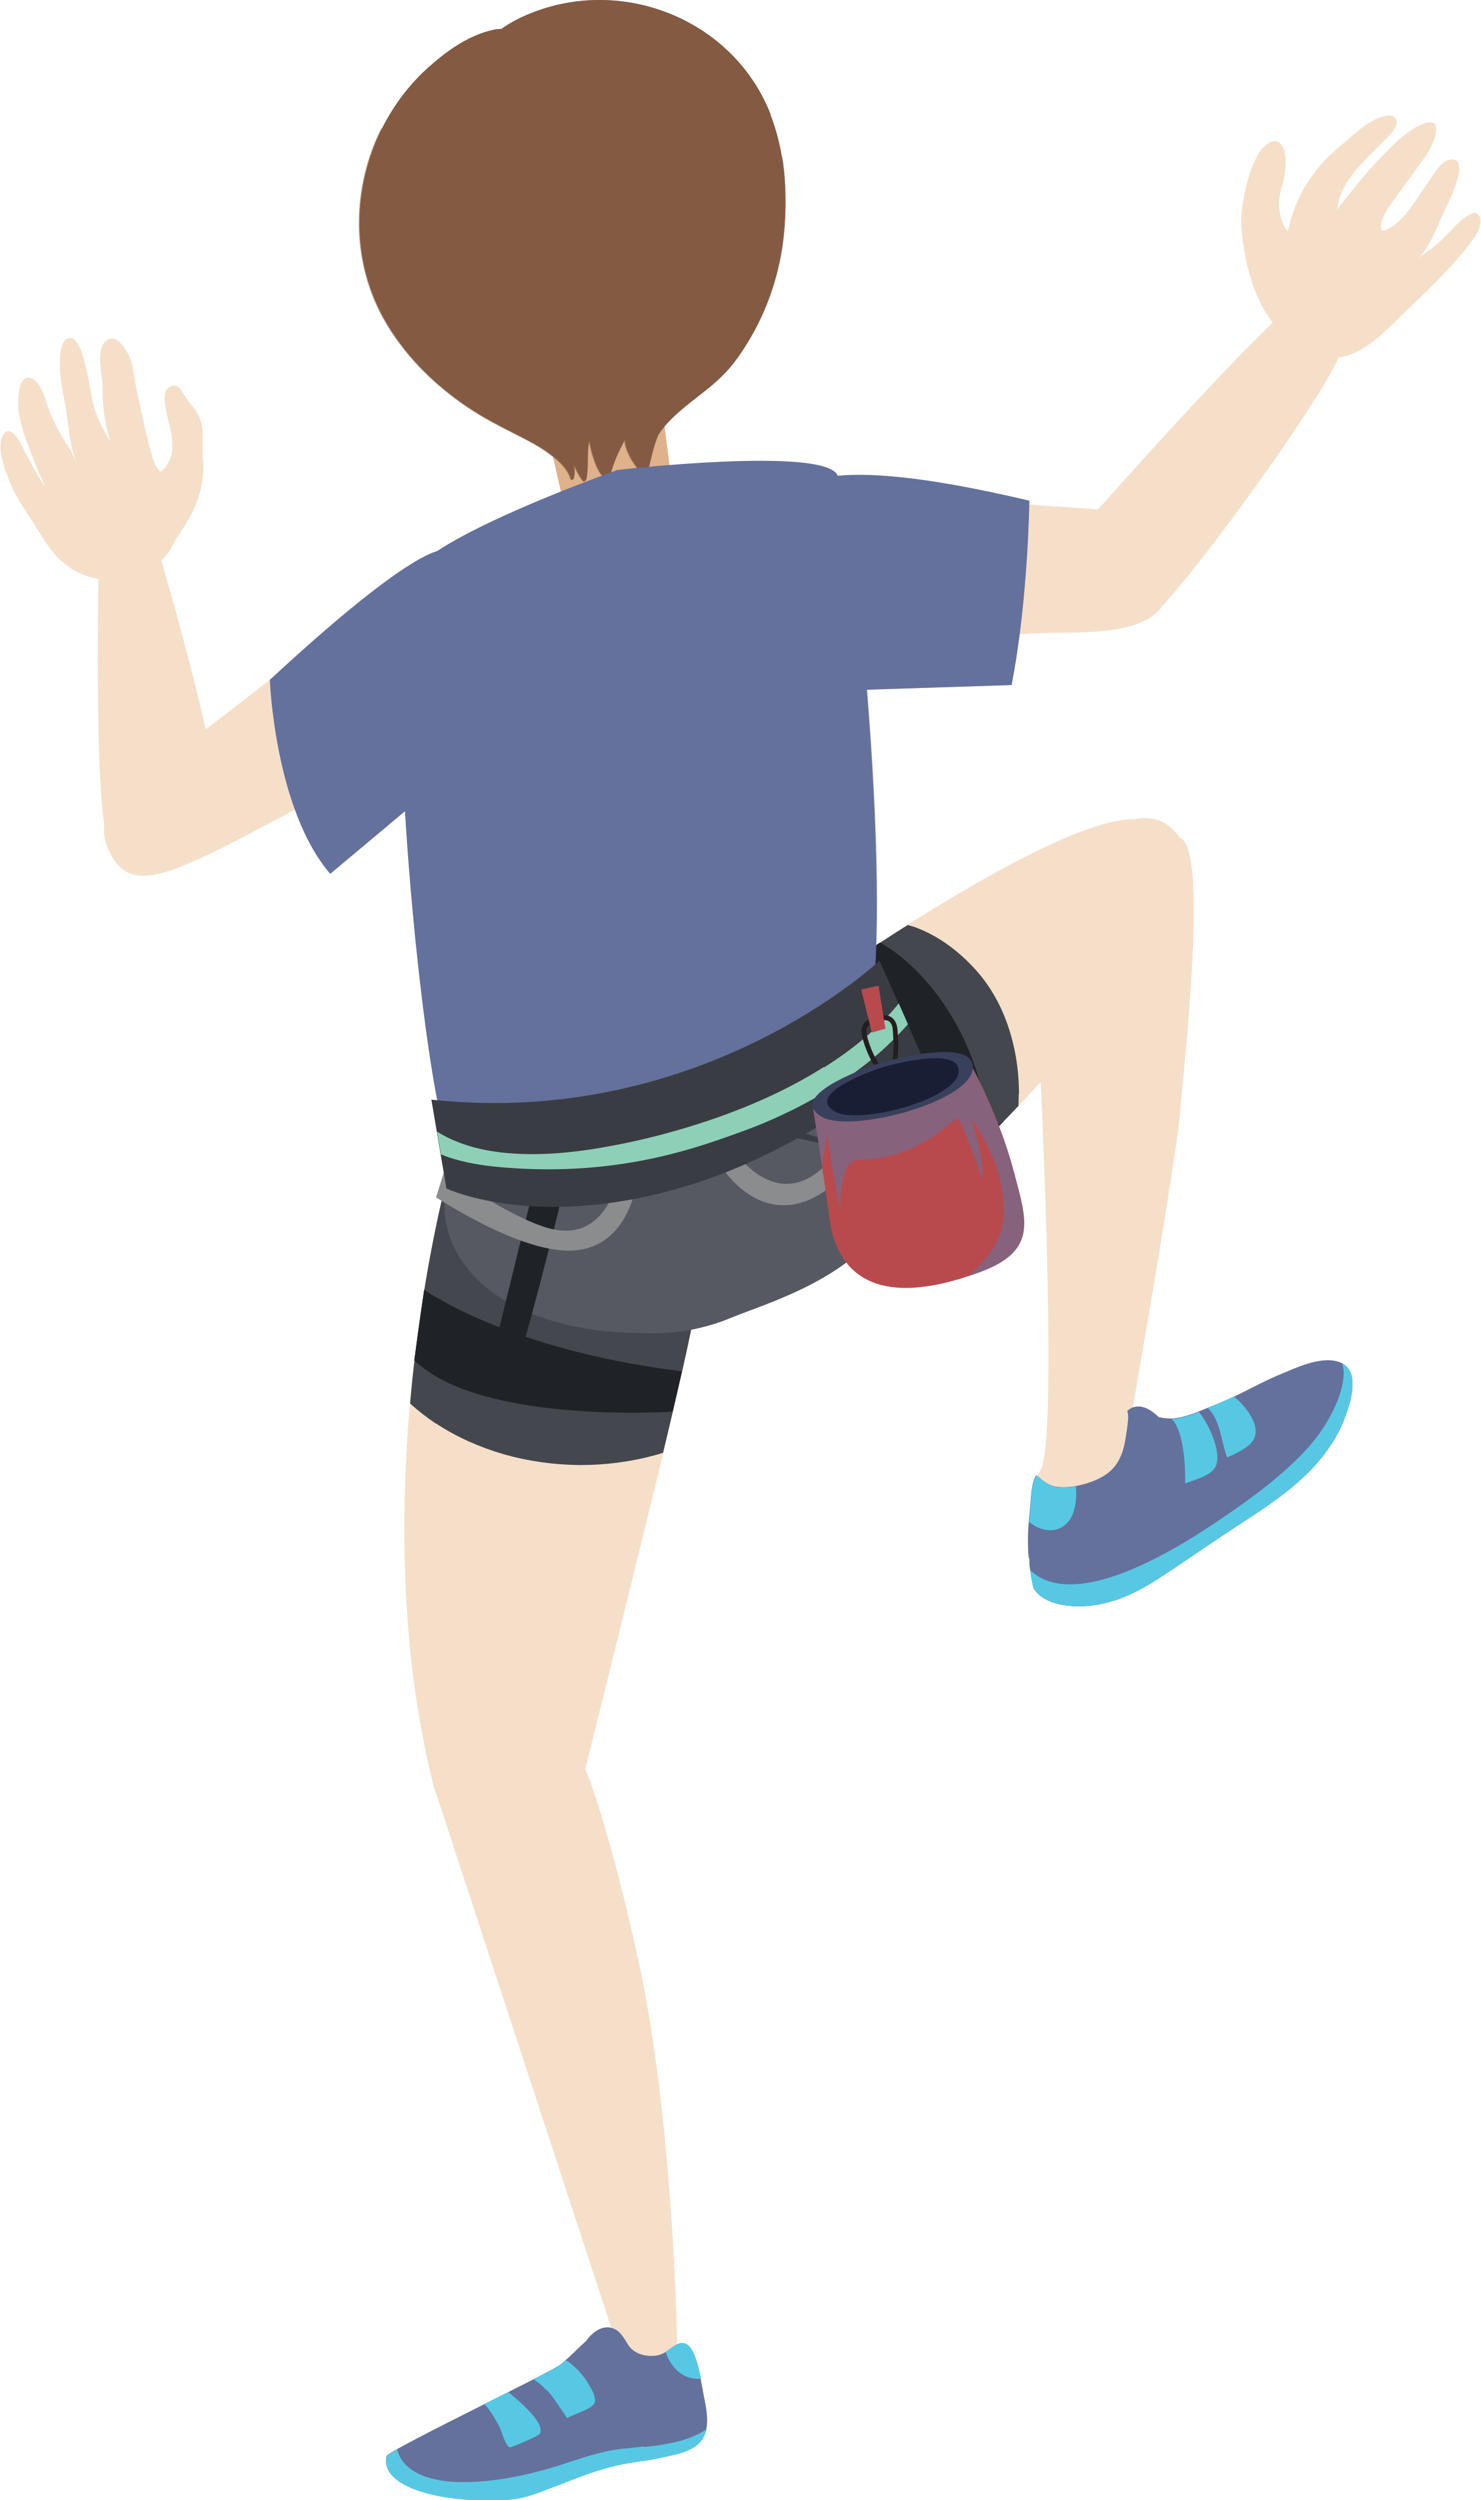 <?xml version="1.0" encoding="UTF-8"?> <svg xmlns="http://www.w3.org/2000/svg" viewBox="0 0 59.88 101.06"><defs><style> .cls-1 { fill: #393c42; } .cls-2, .cls-3, .cls-4 { fill: #64719c; } .cls-5 { fill: #1f2227; } .cls-6 { opacity: .55; } .cls-6, .cls-7, .cls-3, .cls-4 { mix-blend-mode: multiply; } .cls-6, .cls-8, .cls-9 { fill: #845a42; } .cls-10 { fill: #191e34; } .cls-11 { fill: #38405c; } .cls-12 { fill: #565961; } .cls-13 { fill: #b84a4e; } .cls-14 { fill: #8a8c8e; } .cls-15 { fill: #231f20; } .cls-16 { isolation: isolate; } .cls-17, .cls-7 { fill: #f6dfc9; } .cls-18 { fill: #44474e; } .cls-19 { fill: #57c8e3; } .cls-20 { fill: #dfb28b; } .cls-3 { opacity: .45; } .cls-21 { fill: #8ed0b7; } .cls-9 { mix-blend-mode: screen; } .cls-4 { opacity: .6; } </style></defs><g class="cls-16"><g id="_Слой_2" data-name="Слой 2"><g id="_Слой_1-2" data-name="Слой 1"><g><path class="cls-17" d="M59.72,8.62c-.11-.04-.23.01-.33.07-.28.16-.52.41-.74.64-.16.16-.31.32-.47.47-.18.16-.38.31-.58.45-.07.05-.14.11-.21.16.45-.51.69-1.19.97-1.8.22-.47.47-.95.59-1.47.04-.17.08-.37.01-.54-.07-.17-.25-.18-.4-.13-.29.09-.47.38-.63.62-.24.37-.49.73-.74,1.09-.24.35-.51.7-.86.95-.12.08-.24.15-.38.19-.02,0-.05.01-.08.01-.11-.32.09-.66.26-.92.2-.31.42-.6.64-.9.28-.39.57-.77.85-1.17.12-.18.23-.36.31-.56.11-.25.32-.9-.18-.83-.15.02-.3.09-.44.16-.18.09-.34.21-.5.33-.33.26-.63.56-.92.86-.37.38-.72.78-1.05,1.19-.16.2-.32.4-.48.6-.07.09-.15.18-.21.28-.02.03-.04.07-.06.11,0-.03,0-.06,0-.1,0-.12.03-.23.06-.35.06-.22.16-.42.28-.62.24-.39.55-.73.87-1.05.27-.28.55-.56.83-.84.17-.17.51-.55.25-.78-.1-.1-.26-.08-.39-.05-.17.04-.34.11-.49.19-.36.19-.67.47-.98.74-.31.27-.64.53-.93.83-.27.28-.51.59-.72.92-.39.61-.65,1.28-.8,1.98-.17-.17-.25-.42-.3-.64-.04-.17-.06-.34-.06-.51,0-.18.04-.33.08-.5.12-.47.26-1,.16-1.5-.03-.15-.08-.31-.2-.41-.12-.11-.29-.1-.43-.03-.79.43-1.2,2.63-1.13,3.45.15,1.65.61,3.44,1.94,4.54.5.42,1.12.74,1.78.72,1.12-.04,2.02-1,2.77-1.73.99-.96,1.99-1.88,2.82-2.99.17-.23.36-.52.36-.81,0-.12-.04-.26-.16-.31Z"></path><path class="cls-17" d="M44.06,20.97s7.06-7.99,8.27-8.63c1.21-.64,2.02.47,1.94,1.67-.09,1.2-6.77,10.39-7.86,11.02-1.09.64-2.34-4.07-2.34-4.07Z"></path><path class="cls-17" d="M30.24,20.22s1.25-.72,5.57-.31c4.32.42,9.99.77,9.99.77,0,0,3.1,1.68,1.14,3.9-1.03,1.16-3.19.94-5.29,1.03-3.74.15-7.55-.24-7.55-.24l-3.86-5.15Z"></path><path class="cls-7" d="M41.71,25.21c.24-1.59.35-3.2.2-4.79-1.87-.14-4.12-.31-6.09-.5-4.32-.42-5.57.31-5.57.31l3.86,5.15s3.8.39,7.54.24c.02-.13.05-.26.07-.39Z"></path><path class="cls-17" d="M45.76,34.29s.78-.78,1.94-.42c1.16.37.19,8.99,0,11.17-.19,2.18-2.46,15.05-2.46,15.05,0,0-.66,2.17-1.62,2.11-.96-.06-2.35-1.63-1.56-2.77.79-1.14-.08-17.75-.08-17.75l3.78-7.39Z"></path><path class="cls-7" d="M47.7,33.87c-.14-.04-.27-.07-.4-.08.02.16.04.31.07.47.02.09-.12.13-.14.04-.03-.17-.05-.34-.07-.52-.86-.03-1.4.51-1.4.51l-3.78,7.39s.04.69.09,1.79c.14-.04.27-.1.4-.16.33-.15.65-.35.96-.55.3-.2.6-.4.9-.6.21-.14.42-.29.66-.36.03-.01.06,0,.08.03.06.09.11.18.15.28.2.48.21,1.04.2,1.55-.01.54-.07,1.08-.08,1.62-.05,1.61-.19,3.2-.36,4.8-.18,1.63-.38,3.25-.64,4.88-.13.81-.26,1.62-.38,2.43-.12.79-.24,1.58-.42,2.36-.17.75-.36,1.5-.52,2.25.2.12.41.19.6.2.96.06,1.62-2.11,1.62-2.11,0,0,2.28-12.87,2.46-15.05.19-2.18,1.16-10.81,0-11.17Z"></path><path class="cls-17" d="M17.7,71.27l-.18.88,7.63,23.27s1.06,1.27,2.24-.08c0,0-.1-9.45-1.62-16.28-1.52-6.83-2.54-8.57-2.54-8.57l-5.53.77Z"></path><path class="cls-7" d="M25.77,79.07c-1.52-6.83-2.54-8.57-2.54-8.57l-.91.13c-.09,1.29,0,2.58.41,3.83.28.84.66,1.64.94,2.48.28.84.49,1.71.68,2.58.81,3.61,1.25,7.3,1.62,10.97.18,1.82.35,3.64.52,5.46.28-.06.58-.23.9-.59,0,0-.1-9.45-1.62-16.28Z"></path><path class="cls-17" d="M18.84,47.04l-.77.59s-3.48,12.81-.55,24.52c0,0,.42,2.13,2.93,2.23,0,0,2.53,0,3.06-2.23.52-2.23,4.86-19.26,4.6-19.55-.26-.3-9.26-5.56-9.26-5.56Z"></path><path class="cls-7" d="M23.73,59.45c-.22,1.82-.45,3.65-.62,5.48-.15,1.59-.49,3.15-.7,4.73-.17,1.36-.2,2.72.11,4.04.43-.33.81-.82.98-1.54.52-2.23,4.86-19.26,4.6-19.55-.1-.11-1.42-.92-3.04-1.89-.58,2.89-.98,5.81-1.33,8.73Z"></path><path class="cls-7" d="M16.6,57.55c.71.74,1.58,1.32,2.5,1.77.98.48,2.02.82,3.08,1.05,1.05.22,2.12.34,3.19.33.32,0,.65-.02.98-.05,1.02-4.18,1.88-7.91,1.76-8.05-.26-.3-9.26-5.56-9.26-5.56l-.77.59s-1.12,4.12-1.56,9.83c.03.03.05.06.08.09Z"></path><path class="cls-18" d="M17.63,57.54c.85.56,1.79.97,2.76,1.25.99.28,2.02.42,3.06.43,1.03,0,2.05-.13,3.04-.4.11-.03.21-.06.32-.1.8-3.34,1.4-6,1.3-6.12-.26-.3-9.26-5.56-9.26-5.56l-.77.59s-1.03,3.77-1.5,9.1c.33.3.68.57,1.05.82Z"></path><path class="cls-17" d="M31.11,41.17s11.16-8.16,14.81-8.06c0,0,1.61-.49,2.21,1.76.61,2.26-10.19,13.87-13.38,15.55-3.19,1.68-3.64-9.26-3.64-9.26Z"></path><path class="cls-7" d="M42.28,42.31c-.12-.93-.4-1.83-.89-2.63-.44-.72-.99-1.35-1.65-1.88-.57-.46-1.23-.85-1.93-1.11-3.52,2.15-6.7,4.47-6.7,4.47,0,0,.45,10.94,3.64,9.26,1.51-.8,4.72-3.81,7.62-7.01-.01-.37-.04-.74-.09-1.11Z"></path><path class="cls-18" d="M41.2,44.22c0-1.02-.17-2.04-.53-2.99-.32-.84-.78-1.59-1.41-2.23-.6-.62-1.32-1.15-2.13-1.47-.14-.06-.28-.1-.43-.14-3.05,1.93-5.6,3.79-5.6,3.79,0,0,.45,10.94,3.64,9.26,1.31-.69,3.89-3.04,6.44-5.74,0-.16.01-.31.01-.47Z"></path><path class="cls-5" d="M36.8,45.64c-.28-.96-.65-1.91-1.09-2.81-.45-.92-.98-1.8-1.61-2.61-.2-.25-.4-.49-.62-.72-1.43.98-2.38,1.67-2.38,1.67,0,0,.45,10.94,3.64,9.26.61-.32,1.49-1,2.52-1.91-.03-.98-.19-1.94-.47-2.88Z"></path><path class="cls-5" d="M39.41,43.08c-.3-.88-.72-1.71-1.24-2.48-.51-.75-1.13-1.45-1.85-2.01-.23-.18-.48-.35-.74-.49-.71.46-1.38.91-1.97,1.31.29.31.57.64.82.99.62.84,1.14,1.75,1.58,2.7.42.91.76,1.86,1.03,2.83.22.8.34,1.63.37,2.46.8-.71,1.68-1.55,2.58-2.46-.08-.97-.26-1.93-.58-2.85Z"></path><path class="cls-17" d="M3.99,22.55s-.21,10.12.37,11.35c.58,1.22,4.5.63,4.39-1.78-.11-2.41-2.45-10.22-2.45-10.22,0,0-1.36-1.36-2.31.66Z"></path><g><polygon class="cls-20" points="22.16 17.59 23.19 22.14 27.44 21.67 26.68 15.77 22.16 17.59"></polygon><path class="cls-8" d="M31.16,4.63C29.67.81,25.21-.98,21.45.54c-.41.16-.81.37-1.18.63-.12,0-.23.01-.35.04-.46.1-.9.3-1.31.54-.41.24-.79.54-1.15.85-2.9,2.48-3.82,6.86-1.95,10.25.81,1.46,2.02,2.67,3.4,3.6.66.45,1.36.8,2.07,1.16.35.18.7.36,1.03.58.31.21.62.44.85.74.1.13.18.28.23.44.02.06.09,0,.1-.03.05-.19.04-.38.01-.58.11.24.22.48.38.68.04.05.11-.02.12-.06.11-.52,0-1.07.13-1.59.04.25.1.49.18.73.1.31.24.67.52.86.05.03.11-.03.12-.07.11-.55.36-1.06.62-1.55,0,.22.08.44.18.64.14.29.34.56.58.79.05.05.12-.01.14-.07.14-.51.23-1.05.44-1.54.39-.6.99-1.07,1.54-1.5.37-.29.75-.58,1.08-.92.37-.37.69-.81.96-1.26.61-.98,1.05-2.07,1.3-3.2.23-1.02.29-2.08.25-3.12-.04-1.05-.24-2.05-.59-2.95Z"></path><path class="cls-9" d="M19.58,5.94c-.08.93.05,1.89.28,2.8.19.76.44,1.53.84,2.21.06-.4.07-.8.06-1.2-.03-.87-.17-1.74-.39-2.58-.17-.68-.4-1.35-.66-1.99-.06.25-.1.51-.12.77Z"></path><path class="cls-9" d="M26,4.88c.28.63.45,1.32.58,2,.15.75.26,1.51.45,2.25.19-.42.29-.87.32-1.33.05-.84-.14-1.8-.75-2.42-.18-.19-.39-.34-.61-.49Z"></path><path class="cls-9" d="M26.71,3.66c.6.87.99,1.86,1.58,2.72.02-.27.01-.55-.05-.81-.18-.86-.8-1.48-1.53-1.91Z"></path><path class="cls-9" d="M23.64,6.34c-.18-.29-.4-.54-.61-.81.01.04.02.09.03.13.32,1.19.7,2.36.99,3.55.04-.29.05-.57.05-.86,0-.36-.04-.71-.11-1.07-.07-.33-.17-.65-.35-.94Z"></path><path class="cls-6" d="M31.16,4.63C29.67.81,25.21-.98,21.45.54c-.39.16-.78.35-1.13.6.21.06.4.17.51.39.02.04-.01.07-.05.08-.32.08-.64.21-.94.36-.62.31-1.21.73-1.67,1.25-.39.45-.7,1.01-.65,1.62.43-.42.81-.88,1.22-1.32.38-.41.8-.8,1.29-1.1.44-.26.9-.45,1.41-.52.78-.12,1.66-.05,2.37.34-.04-.04-.08-.08-.12-.12-.57-.58-1.27-1.12-2.13-1.09-.08,0-.09-.1-.02-.12.13-.03.25-.05.38-.08.98-.21,1.98-.42,2.99-.34,1,.08,1.96.47,2.73,1.11.68.56,1.19,1.3,1.57,2.09.4.83.66,1.72.79,2.63.13.86.14,1.75,0,2.61-.01.07-.11.06-.12,0-.06-.3-.12-.61-.19-.91-.19-.9-.39-1.82-.75-2.67.08.37.15.74.2,1.12.15,1.03.2,2.08.07,3.12-.13,1.02-.44,2.02-1.03,2.87-.02.03-.07.03-.09,0-.21-.31-.26-.7-.28-1.07-.02-.37-.01-.74-.03-1.11-.02-.41-.07-.82-.12-1.23-.02-.16-.04-.32-.06-.48-.02.49-.06.97-.13,1.45-.15,1.05-.43,2.14-1.04,3.03-.02.04-.09.03-.1-.01-.13-.36-.22-.73-.29-1.11-.11-.63-.16-1.26-.2-1.89-.03.33-.08.66-.2.97-.02.05-.09.04-.11,0-.18-.38-.3-.78-.4-1.18,0,.48,0,.96-.02,1.44-.02.49-.04.98-.14,1.45-.09.44-.25.88-.58,1.19-.03.02-.06.01-.08-.01-.35-.38-.51-.91-.62-1.4-.11-.48-.17-.98-.26-1.46-.09-.53-.25-1.05-.39-1.57-.07-.24-.14-.48-.2-.72.04,1.34.03,2.68.11,4.02,0,.07-.09.09-.11.03-.18-.39-.34-.79-.47-1.2-.2-.6-.36-1.21-.51-1.83.03.23.06.47.08.7.03.28.06.56.09.84.03.27.06.54.08.81.03.41.09.81.11,1.22.02.4,0,.82-.18,1.18-.01.03-.05.04-.08.03-.38-.16-.69-.44-.95-.76-.56-.68-.92-1.53-1.22-2.35-.2-.56-.37-1.13-.54-1.7.02.27.04.53.07.8.04.41.09.82.16,1.23.06.39.18.76.32,1.14.27.7.61,1.39.71,2.15,0,.04-.04.08-.08.06-.39-.18-.74-.44-1.05-.75-.59-.58-1.04-1.3-1.39-2.05-.22-.48-.41-.99-.54-1.5,0,.06,0,.12.01.19.11,1.12.4,2.22.86,3.25.03.06-.06.11-.1.06-.07-.08-.14-.17-.2-.25-.54-.68-1.02-1.42-1.43-2.19-.41-.78-.74-1.6-.97-2.45-.23-.84-.36-1.7-.36-2.57,0-.59.06-1.17.19-1.75-1.22,2.38-1.31,5.32.03,7.75.81,1.46,2.02,2.67,3.4,3.6.66.45,1.36.8,2.07,1.16.35.18.7.36,1.03.58.31.21.62.44.85.74.1.13.18.28.23.44.02.06.09,0,.1-.03.05-.19.04-.38.01-.58.11.24.22.48.38.68.04.05.11-.02.12-.06.11-.52,0-1.07.13-1.59.04.25.1.49.18.73.1.31.24.67.52.86.05.03.11-.03.12-.07.11-.55.36-1.06.62-1.55,0,.22.08.44.18.64.14.29.34.56.58.79.05.05.12-.01.14-.07.14-.51.23-1.05.44-1.54.39-.6.99-1.07,1.54-1.5.37-.29.75-.58,1.08-.92.37-.37.69-.81.96-1.26.61-.98,1.05-2.07,1.3-3.2.23-1.02.29-2.08.25-3.12-.04-1.05-.24-2.05-.59-2.95Z"></path><path class="cls-6" d="M31.62,7.83c-.04.86-.19,1.72-.5,2.54-.35.94-.91,1.76-1.52,2.54-.58.73-1.21,1.42-1.92,2.02-.59.49-1.28,1.01-1.51,1.78-.01.05-.1.05-.11,0-.22-.77-.24-1.56-.29-2.35-.39.88-.68,1.8-.77,2.76,0,.06-.09.07-.11.01-.41-.95-.66-1.95-.77-2.98-.27.97-.33,1.97-.4,2.97,0,.05-.08.07-.11.03-.53-.72-.93-1.53-1.46-2.25.31.92.76,1.8.84,2.78,0,.06-.07.1-.11.04-.15-.22-.32-.43-.49-.62-.36-.41-.77-.79-1.21-1.11-.27-.2-.57-.4-.88-.54.09.09.19.17.28.26.7.67,1.38,1.38,1.95,2.16.04.05-.03.13-.08.08-.1-.08-.19-.16-.29-.24-.77-.62-1.6-1.17-2.43-1.71-.42-.27-.84-.55-1.26-.82-.37-.24-.74-.49-1.08-.76-.68-.53-1.3-1.15-1.84-1.83-.12-.15-.24-.3-.36-.45.1.24.21.47.34.7.81,1.46,2.02,2.67,3.4,3.6.66.45,1.36.8,2.07,1.16.35.18.7.36,1.03.58.31.21.62.44.85.74.1.13.18.28.23.44.02.06.09,0,.1-.03.05-.19.04-.38.01-.58.11.24.22.48.38.68.04.05.11-.02.12-.06.11-.52,0-1.07.13-1.59.04.25.1.49.18.73.1.31.24.67.52.86.05.03.11-.03.12-.07.11-.55.36-1.06.62-1.55,0,.22.08.44.18.64.14.29.34.56.58.79.05.05.12-.01.14-.07.14-.51.23-1.05.44-1.54.39-.6.99-1.07,1.54-1.5.37-.29.75-.58,1.08-.92.37-.37.69-.81.96-1.26.61-.98,1.05-2.07,1.3-3.2.23-1.02.29-2.08.25-3.12-.02-.46-.07-.9-.14-1.33.02.53.03,1.06,0,1.59Z"></path></g><path class="cls-17" d="M18.12,22.29s-1.72.58-3.78,2.41c-2.06,1.83-9.01,7.05-9.01,7.05,0,0-1.63.99-.97,2.54.66,1.56,1.81,1.31,4.03.27,2.22-1.03,10.07-5.49,10.07-5.49l-.34-6.79Z"></path><path class="cls-7" d="M10.24,28.19c.02,1.19.17,2.39.49,3.53.13.47.29.94.48,1.39,3.12-1.68,7.25-4.03,7.25-4.03l-.34-6.79s-1.72.58-3.78,2.41c-.83.74-2.46,2.03-4.1,3.3,0,.06,0,.12,0,.19Z"></path><path class="cls-12" d="M19.66,42.06s-1.99,4.86-1.65,7.22,2.95,4.68,8.38,4.61c0,0,1.5.07,3.11-.6,1.61-.66,5.16-1.64,6.65-4.41,1.49-2.77-3.55-8.13-3.55-8.13l-12.93,1.31Z"></path><g><path class="cls-2" d="M15.64,99.26s0,.01-.01.02c-.02.09-.03.19-.02.29.04.29.24.52.46.68.31.23.68.37,1.05.48.44.13.89.21,1.34.26.46.05.91.08,1.37.07.39,0,.77-.02,1.15-.09.21-.04.42-.1.62-.17.43-.15.85-.32,1.28-.48.8-.32,1.6-.61,2.46-.76.33-.06.66-.1.99-.15.06-.02.12-.03.18-.04.37-.08.74-.14,1.1-.26.31-.11.62-.27.8-.56.18-.28.2-.63.17-.95-.03-.36-.12-.71-.18-1.06-.03-.17-.06-.34-.09-.5-.05-.24-.11-.48-.19-.71-.07-.18-.15-.39-.3-.52-.13-.11-.29-.12-.44-.05-.29.14-.47.39-.81.45-.42.07-.91-.04-1.16-.41-.18-.27-.31-.58-.64-.69-.41-.14-.81.15-1.06.5-.35.32-.67.66-1.04.96-.42.34-6.75,3.36-7.05,3.71Z"></path><path class="cls-19" d="M22.12,96.62c.31.34.54.74.81,1.12.23-.12.47-.2.7-.31.17-.08.45-.2.43-.43-.02-.26-.2-.52-.33-.74-.16-.25-.35-.46-.57-.65-.09-.08-.18-.15-.29-.21-.06.05-.12.11-.18.16-.1.08-.52.31-1.12.61.2.13.38.28.54.46Z"></path><path class="cls-19" d="M20.79,98.87c.23-.09.45-.19.67-.29.09-.04.19-.09.28-.14.03-.01.05-.03.08-.05,0,0,0,0,0,0,0-.02.02-.03.02-.05.06-.18-.05-.38-.15-.52-.15-.23-.35-.42-.54-.61-.19-.18-.4-.35-.6-.52-.31.15-.63.32-.96.48.01.01.02.02.03.04.21.24.37.51.52.78.13.23.18.49.3.72.03.06.06.12.11.17.01.02.04.03.05.05,0,0,0,0,.01,0,.06-.01.12-.04.18-.07Z"></path><path class="cls-19" d="M27.64,96.01c.22.12.46.16.7.14,0-.04-.01-.08-.02-.12-.05-.24-.11-.48-.19-.71-.07-.18-.15-.39-.3-.52-.13-.11-.29-.12-.44-.05-.18.09-.32.22-.48.32.13.38.37.74.73.94Z"></path><path class="cls-19" d="M26.06,98.89c-.26.03-.51.05-.77.08-.37.03-.73.1-1.08.19-.74.19-1.45.47-2.19.67-.8.22-1.61.39-2.43.46-.81.07-1.7.08-2.47-.21-.33-.13-.63-.31-.84-.6-.11-.14-.18-.3-.22-.47-.22.13-.37.22-.41.27,0,0,0,.01-.01.02-.02.09-.03.19-.02.29.04.29.24.52.46.68.31.23.68.37,1.05.48.44.13.89.21,1.34.26.46.05.91.08,1.37.07.39,0,.77-.02,1.15-.09.21-.04.42-.1.62-.17.43-.15.85-.32,1.28-.48.8-.32,1.6-.61,2.46-.76.33-.06.66-.1.99-.15.06-.02.12-.03.18-.04.37-.08.74-.14,1.1-.26.31-.11.62-.27.8-.56.07-.12.12-.24.15-.38-.72.49-1.67.63-2.51.72Z"></path></g><g><path class="cls-2" d="M54.69,55.83c-.03-.34-.19-.65-.53-.77-.41-.15-.88-.06-1.28.06-.43.13-.84.32-1.25.49-.49.21-.96.46-1.44.7-.46.23-.94.43-1.42.62-.42.17-.85.36-1.31.4-.21.02-.41,0-.61-.05-.15-.14-.32-.28-.51-.36-.23-.1-.49-.1-.7.06-.02.02-.04.04-.06.05.03.12.04.23.03.36-.02.27-.07.54-.11.81-.07.4-.19.79-.46,1.11-.28.33-.69.52-1.1.65-.4.12-.85.2-1.26.13-.32-.05-.54-.27-.78-.46-.05.07-.09.16-.12.26-.07.26-.09.53-.11.8-.03.4-.08.79-.1,1.19-.01.27-.01.55,0,.82,0,.09.02.18.03.28,0,.01,0,.02.02.03,0,.07,0,.15,0,.22.04.33.09.65.17.97.35.6,1.26.74,1.9.73,1.03-.02,2.01-.41,2.88-.95.95-.6,1.87-1.25,2.8-1.87,1.63-1.09,3.44-2.1,4.51-3.81.25-.4.46-.84.6-1.29.12-.37.23-.77.2-1.17Z"></path><path class="cls-19" d="M47.45,57.43c.26.38.35.87.41,1.33.05.4.06.8.06,1.2.32-.12.67-.21.96-.4.13-.08.25-.2.3-.35.04-.12.04-.24.04-.36-.02-.31-.12-.63-.24-.91-.13-.31-.3-.61-.51-.87t0,0c-.32.13-.66.25-1.01.28-.03,0-.06,0-.09,0,.02.03.05.06.07.09Z"></path><path class="cls-19" d="M49.61,58.91c.28-.11.55-.25.79-.42.22-.16.37-.35.37-.63,0-.27-.13-.53-.28-.75-.16-.25-.37-.47-.6-.66-.35.16-.7.31-1.06.46.51.48.55,1.36.78,2Z"></path><path class="cls-19" d="M54.69,55.83c-.03-.31-.16-.59-.43-.73.13.35.05.79-.05,1.13-.16.55-.43,1.07-.75,1.55-.43.65-1.01,1.22-1.6,1.74-.68.6-1.42,1.14-2.16,1.65-.95.65-1.91,1.28-2.94,1.8-.55.28-1.11.53-1.69.73-.54.18-1.1.32-1.67.34-.49.02-1-.06-1.42-.32-.12-.07-.23-.16-.33-.26.03.25.08.5.14.74.35.6,1.26.74,1.9.73,1.03-.02,2.01-.41,2.88-.95.95-.6,1.87-1.25,2.8-1.87,1.63-1.09,3.44-2.1,4.51-3.81.25-.4.46-.84.6-1.29.12-.37.23-.77.2-1.17Z"></path><path class="cls-19" d="M41.94,61.73c.29.14.64.18.94.03.26-.13.43-.36.52-.63.11-.33.13-.7.1-1.05-.27.05-.55.06-.81.02-.32-.05-.54-.27-.78-.46-.05.07-.09.16-.12.26-.07.26-.09.53-.11.8-.02.27-.05.54-.07.82.1.08.22.16.34.22Z"></path></g><path class="cls-17" d="M8.2,18.73c0-.29-.02-.57,0-.86,0-.26,0-.53-.06-.78-.07-.25-.2-.48-.37-.68-.12-.15-.23-.29-.33-.46-.07-.11-.16-.3-.29-.34-.1-.04-.23-.02-.32.05-.2.14-.18.45-.16.66.03.25.09.5.15.75.1.34.16.7.14,1.06,0,.19-.05.37-.14.54-.08.15-.19.32-.34.4-.21-.22-.3-.51-.38-.81-.11-.4-.21-.8-.29-1.2-.1-.46-.21-.92-.3-1.38-.05-.24-.08-.47-.13-.71-.03-.16-.05-.32-.11-.47-.12-.3-.53-1.04-.95-.75-.24.17-.27.51-.27.78,0,.33.07.66.09.99.01.24,0,.47.02.71.02.23.04.46.08.69.05.31.13.61.22.92-.03-.04-.06-.09-.09-.14-.14-.22-.26-.46-.36-.7-.12-.27-.23-.55-.28-.84-.11-.58-.2-1.17-.37-1.74-.07-.22-.15-.48-.31-.65-.15-.16-.36-.13-.48.06-.08.14-.11.31-.13.46-.02.16-.02.33-.02.49,0,.51.11,1,.2,1.5.11.59.15,1.2.28,1.79.05.24.13.47.22.7-.01-.02-.02-.05-.03-.07-.08-.18-.16-.36-.26-.53-.12-.2-.25-.4-.37-.61-.23-.39-.42-.8-.56-1.23-.11-.34-.22-.72-.5-.96-.15-.13-.34-.16-.47,0-.13.16-.16.41-.18.61-.02.21-.03.43,0,.64.02.16.06.33.1.49.06.25.14.5.23.74.17.49.38.98.58,1.46.05.12.1.23.15.35-.03-.04-.06-.08-.09-.13-.32-.49-.58-1.03-.86-1.54-.11-.21-.44-.83-.71-.44-.14.2-.14.48-.12.71.03.28.12.55.21.82.1.26.2.52.32.77.14.28.3.54.47.79.17.26.34.52.5.78.16.26.32.52.5.76.34.46.78.82,1.31,1.04.49.2,1.04.26,1.57.18.54-.08,1.08-.31,1.51-.65.22-.18.39-.39.53-.64.06-.12.12-.23.18-.35.01-.02.03-.04.04-.06.31-.44.6-.91.79-1.42.19-.51.28-1.04.26-1.58Z"></path><path class="cls-2" d="M18.12,22.29s-.52-1-7.21,5.19c0,0,.19,5.22,2.44,7.84l5.11-4.28-.34-8.76Z"></path><path class="cls-3" d="M18.12,22.29s-.15-.29-1.35.42c-.18.32-.32.67-.44,1.02-.33,1-.47,2.05-.54,3.1-.03.49-.05.98-.06,1.47-.02.71.08,1.42-.01,2.13-.16,1.29-.83,2.44-1.55,3.49-.29.43-.6.85-.91,1.28.03.04.07.08.1.12l5.11-4.28-.34-8.76Z"></path><path class="cls-2" d="M32.34,19.86s.41-1.73,9.28.38c0,0-.05,4.06-.72,7.45l-7.75.25-.81-8.07Z"></path><path class="cls-3" d="M39.02,27.06c-.92-.26-1.84-.65-2.55-1.3-.38-.35-.67-.76-.89-1.22-.32-.68-.49-1.41-.66-2.14-.05-.18-.09-.37-.14-.55-.05-.18-.09-.36-.13-.54-.09-.36-.21-.71-.35-1.06-.13-.34-.29-.68-.44-1.01-1.4.15-1.52.63-1.52.63l.81,8.07,7.75-.25c.02-.08.03-.16.05-.24-.65-.09-1.3-.21-1.93-.39Z"></path><path class="cls-1" d="M29.56,45.31s2.47.82,9.14,1.96l1.89-1.95s-5.41,2.36-9.72-.29l-1.3.28Z"></path><path class="cls-5" d="M21.74,47.34l-1.98,8.09.96.51s1.32-4.56,2.21-8.5c-.39-.02-.79-.05-1.18-.1Z"></path><path class="cls-2" d="M24.93,19.01s-6.59,2.33-8.09,3.93c-1.5,1.6-.02,18.66,1.13,22.84,0,0,2.6,2.21,6.83,1.9,4.27-.31,8.86-2.54,10.15-5.85,1.29-3.3-.24-20.43-1.08-22.6-.47-1.21-8.94-.23-8.94-.23Z"></path><path class="cls-3" d="M33.87,19.24c-.12-.31-.78-.48-1.69-.55.44,1.15.69,2.36.83,3.58.17,1.52.18,3.06.08,4.59-.05.73-.13,1.45-.21,2.17-.09.83-.21,1.66-.36,2.48-.16.84-.35,1.68-.61,2.49-.24.78-.53,1.55-.9,2.28-.7,1.34-1.78,2.46-2.34,3.87.46-.19.88-.45,1.29-.74.89-.64,1.67-1.42,2.35-2.27.64-.79,1.22-1.67,1.59-2.62.03-.07.15-.07.14.02-.02.19-.04.38-.07.57-.12.76-.36,1.5-.71,2.19-.34.68-.78,1.31-1.28,1.88-.51.57-1.09,1.09-1.72,1.53-.64.45-1.32.83-2.03,1.13-.7.3-1.44.53-2.19.67-.72.14-1.46.2-2.19.16-.7-.04-1.4-.16-2.07-.4-.65-.23-1.27-.57-1.8-1.02-.56-.46-1.03-1.04-1.38-1.67-.42-.74-.68-1.56-.84-2.4-.02-.08.08-.12.13-.06.28.36.57.71.88,1.05.91,1,1.95,1.88,3.07,2.64-.82-.86-1.59-1.76-2.27-2.73-.7-1.02-1.3-2.11-1.74-3.26-.24-.63-.44-1.28-.63-1.93-.21-.71-.39-1.44-.53-2.17-.24-1.22-.38-2.46-.44-3.7-.1,5.75.91,15.7,1.76,18.76,0,0,2.6,2.21,6.83,1.9,4.27-.31,8.86-2.54,10.15-5.85,1.29-3.3-.24-20.43-1.08-22.6Z"></path><g><path class="cls-14" d="M29.14,47.11s1.45,2.44,3.74,1.31c2.29-1.14,4.73-5.42,4.73-5.42l-.82-.74s-2.31,4.12-3.84,5.2c-1.72,1.21-3.11-.75-3.11-.75l-.69.4Z"></path><path class="cls-14" d="M24.95,47.75s-.47,2.36-2.54,1.95c-1.19-.23-3.18-1.49-4.45-2.35-.11.35-.22.7-.33,1.05,1.38.87,3.59,2.08,5.22,2.15,2.55.11,2.88-2.72,2.88-2.72l-.79-.08Z"></path><path class="cls-1" d="M17.44,44.44l.61,3.6s3.78,1.8,10.03-.2c2.65-.85,5.48-2.37,9.21-5.11l-1.73-3.9s-7.16,6.8-18.12,5.62Z"></path><path class="cls-21" d="M33.31,43.13c-1.47.93-3.07,1.63-4.71,2.18-1.29.43-2.62.78-3.95,1.02-1.45.27-2.95.42-4.42.25-.9-.11-1.8-.36-2.56-.84l.16.92c.35.15.72.25,1.09.33.66.14,1.34.2,2.02.24,1.74.1,3.47-.01,5.18-.35.9-.18,1.78-.42,2.65-.71.73-.25,1.46-.5,2.17-.8,1.41-.6,2.77-1.35,3.98-2.29.65-.5,1.25-1.07,1.79-1.68l-.37-.84c-.84,1.03-1.9,1.88-3.01,2.58Z"></path></g><g><g><path class="cls-15" d="M35.83,43.43c-.09,0-.18-.04-.27-.12-.38-.32-.72-1.29-.73-1.63,0-.38.33-.51.52-.53.08-.04.41-.19.66-.05.16.09.26.27.28.54.06.79.06,1.71-.42,1.78-.01,0-.03,0-.05,0ZM35.39,41.35s-.36.03-.36.33c0,.29.33,1.2.66,1.49.06.05.12.08.16.07.17-.03.34-.32.25-1.58-.01-.2-.07-.33-.18-.39-.16-.09-.41.02-.5.06-.01,0-.03.01-.04.01ZM35.38,41.25h0,0Z"></path><path class="cls-13" d="M35.1,44.08l-2.24.63s.4,2.47.68,4.56c.28,2.09,1.76,3.77,6.13,2.13,2.31-.87,1.83-2.11,1.32-4.05-.58-2.2-1.65-4.16-1.65-4.16l-4.23.89Z"></path><path class="cls-4" d="M40.98,47.35c-.58-2.2-1.65-4.16-1.65-4.16l-4.23.89-2.24.63s.18,1.12.38,2.48c.06-.45.13-.9.2-1.34.01-.09.28,2.08.55,3.07-.05-.66.05-2.03.71-2.04,2.73-.03,3.93-1.91,4.07-1.65.18.36.33.74.47,1.12.17.44.33.88.49,1.33,0-.37-.04-.73-.11-1.09-.09-.48-.21-.95-.35-1.42-.02-.08.82,1.33,1.04,2.07.19.66.32,1.36.26,2.04-.05.57-.31,1.08-.66,1.52-.24.3-.51.56-.81.8.18-.06.37-.12.56-.19,2.31-.87,1.83-2.11,1.32-4.05Z"></path><path class="cls-11" d="M35.58,42.97s-3.99,1.28-2.32,2.19c1.18.64,5.97-.61,6.07-1.97.1-1.36-3.75-.22-3.75-.22Z"></path><path class="cls-10" d="M35.68,43.14s-3.27,1.05-1.9,1.8c.96.53,4.9-.5,4.98-1.62.08-1.11-3.08-.18-3.08-.18Z"></path></g><polygon class="cls-13" points="34.82 40 35.25 41.74 35.8 41.58 35.52 39.84 34.82 40"></polygon></g><path class="cls-5" d="M17.15,52.13s3.33,2.43,10.42,3.3l-.38,1.63s-7.78.53-10.44-2.08l.4-2.85Z"></path></g></g></g></g></svg> 
